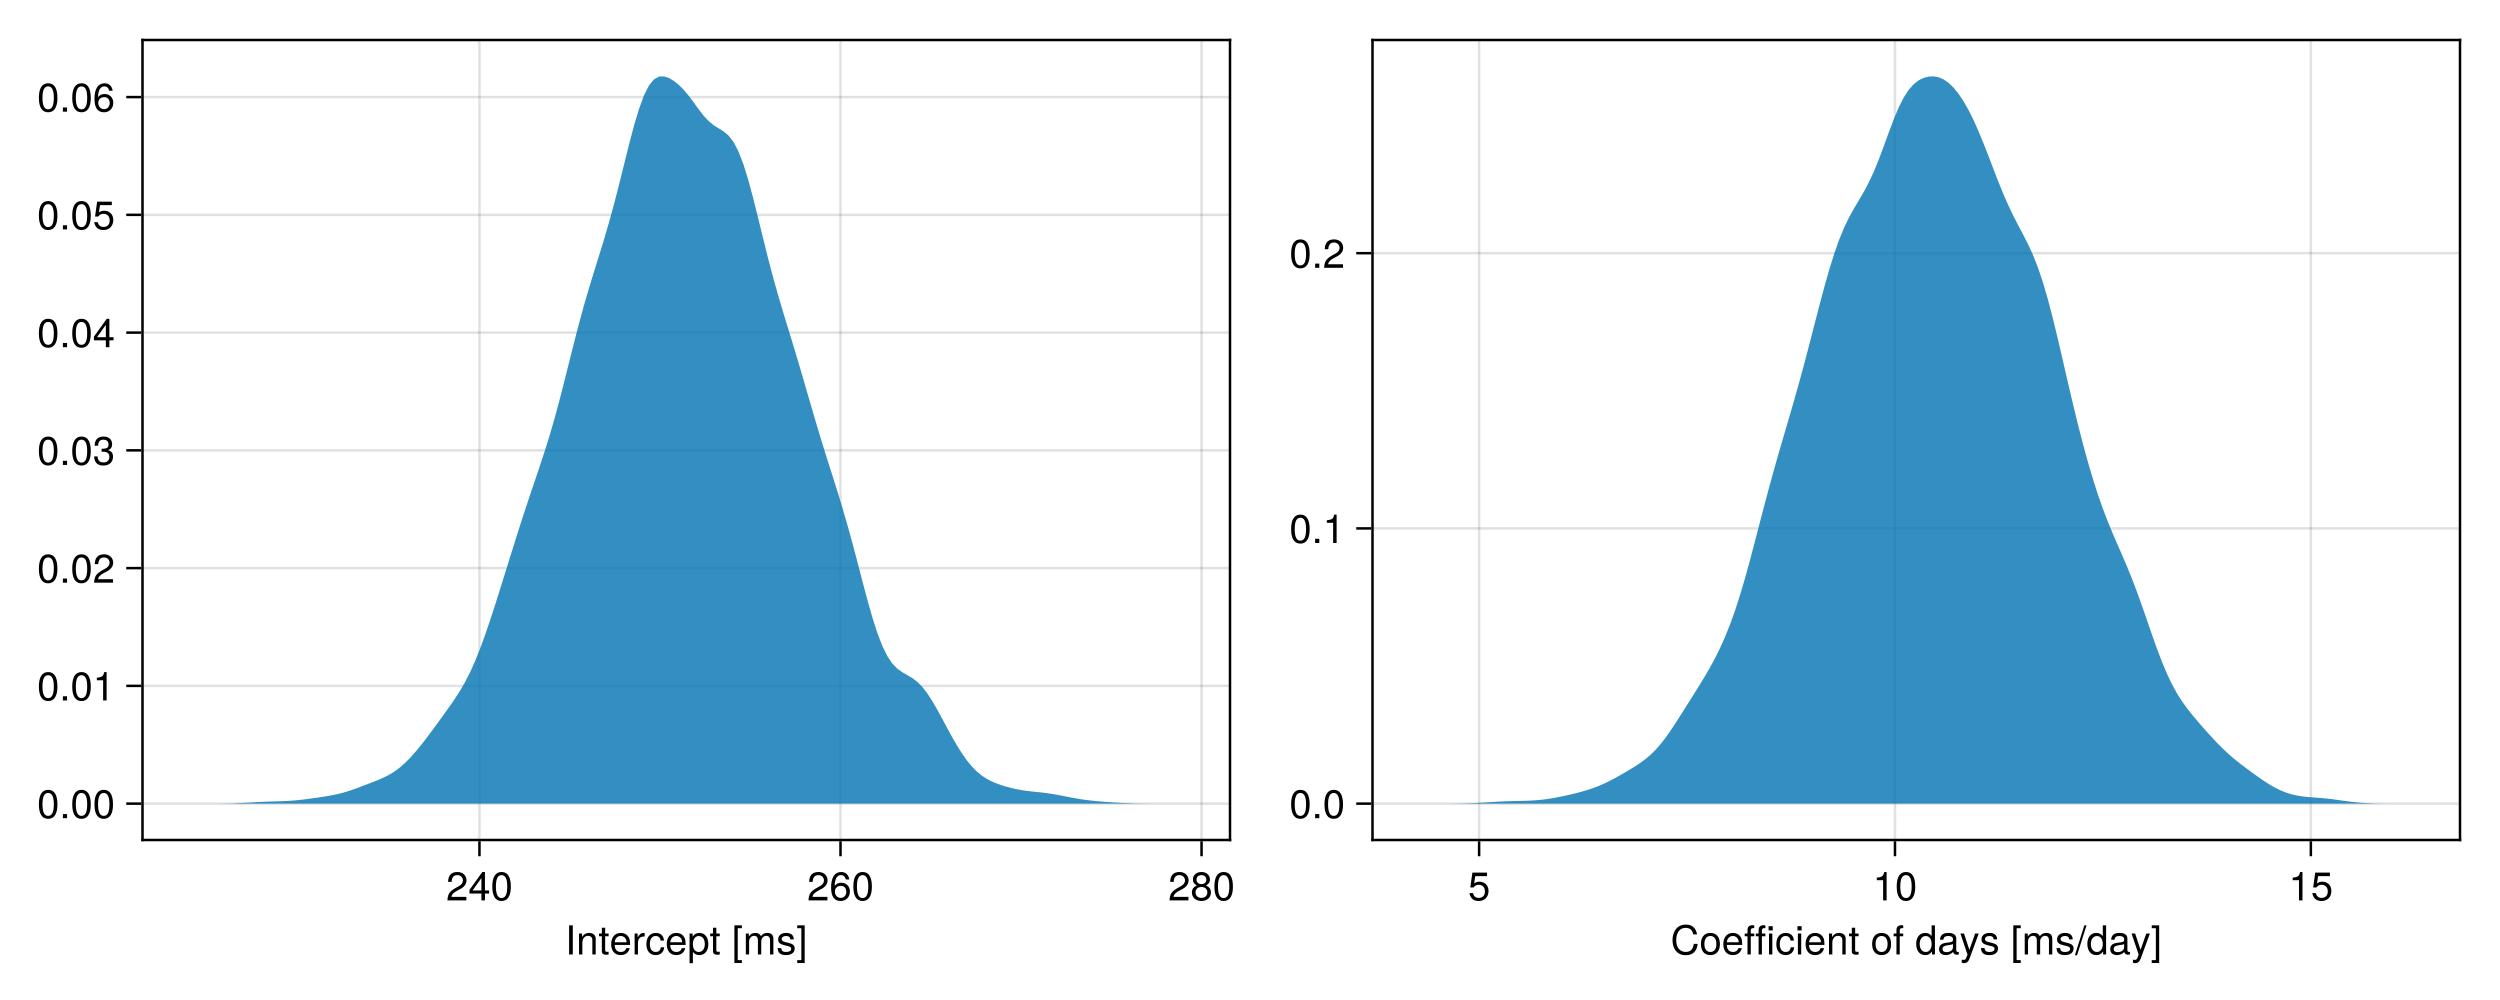 <?xml version="1.0" encoding="UTF-8"?>
<svg xmlns="http://www.w3.org/2000/svg" xmlns:xlink="http://www.w3.org/1999/xlink" width="750" height="300" viewBox="0 0 750 300">
<defs>
<g>
<g id="glyph-0-0-aPNo38Ew">
<path d="M 2.312 0 C 2.312 0 1.203 0 1.203 0 C 1.203 0 1.203 -8.75 1.203 -8.75 C 1.203 -8.75 2.312 -8.75 2.312 -8.75 C 2.312 -8.75 2.312 0 2.312 0 Z M 2.312 0 "/>
</g>
<g id="glyph-0-1-aPNo38Ew">
<path d="M 3.047 0 C 2.719 0.062 2.469 0.078 2.234 0.078 C 1.453 0.078 1.016 -0.281 1.016 -0.906 C 1.016 -0.906 1.016 -5.469 1.016 -5.469 C 1.016 -5.469 0.172 -5.469 0.172 -5.469 C 0.172 -5.469 0.172 -6.281 0.172 -6.281 C 0.172 -6.281 1.016 -6.281 1.016 -6.281 C 1.016 -6.281 1.016 -8.016 1.016 -8.016 C 1.016 -8.016 2.016 -8.016 2.016 -8.016 C 2.016 -8.016 2.016 -6.281 2.016 -6.281 C 2.016 -6.281 3.047 -6.281 3.047 -6.281 C 3.047 -6.281 3.047 -5.469 3.047 -5.469 C 3.047 -5.469 2.016 -5.469 2.016 -5.469 C 2.016 -5.469 2.016 -1.359 2.016 -1.359 C 2.016 -0.906 2.141 -0.797 2.562 -0.797 C 2.766 -0.797 2.922 -0.797 3.047 -0.844 C 3.047 -0.844 3.047 0 3.047 0 Z M 3.047 0 "/>
</g>
<g id="glyph-0-2-aPNo38Ew">
<path d="M 6.156 -2.859 C 6.156 -2.859 1.531 -2.859 1.531 -2.859 C 1.547 -1.422 2.328 -0.75 3.375 -0.75 C 4.172 -0.75 4.734 -1.078 5.016 -1.906 C 5.016 -1.906 6.031 -1.906 6.031 -1.906 C 5.766 -0.641 4.781 0.188 3.344 0.188 C 1.578 0.188 0.484 -1.047 0.484 -3.109 C 0.484 -5.172 1.609 -6.469 3.359 -6.469 C 4.531 -6.469 5.5 -5.844 5.906 -4.812 C 6.078 -4.344 6.156 -3.766 6.156 -2.859 Z M 5.094 -3.75 C 5.094 -4.734 4.328 -5.547 3.344 -5.547 C 2.344 -5.547 1.625 -4.781 1.547 -3.672 C 1.547 -3.672 5.078 -3.672 5.078 -3.672 C 5.094 -3.703 5.094 -3.75 5.094 -3.75 Z M 5.094 -3.75 "/>
</g>
<g id="glyph-0-3-aPNo38Ew">
<path d="M 5.719 -2.156 C 5.609 -0.719 4.656 0.188 3.156 0.188 C 1.453 0.188 0.375 -1.062 0.375 -3.078 C 0.375 -5.172 1.469 -6.469 3.172 -6.469 C 4.578 -6.469 5.531 -5.719 5.656 -4.172 C 5.656 -4.172 4.641 -4.172 4.641 -4.172 C 4.531 -5.047 4 -5.547 3.156 -5.547 C 2.062 -5.547 1.422 -4.656 1.422 -3.078 C 1.422 -1.594 2.078 -0.75 3.188 -0.75 C 4.031 -0.75 4.547 -1.156 4.719 -2.156 C 4.719 -2.156 5.719 -2.156 5.719 -2.156 Z M 5.719 -2.156 "/>
</g>
<g id="glyph-0-4-aPNo38Ew">
<path d="M 6.281 -3.078 C 6.281 -1.078 5.203 0.188 3.594 0.188 C 2.766 0.188 2.188 -0.109 1.656 -0.75 C 1.656 -0.75 1.656 2.609 1.656 2.609 C 1.656 2.609 0.656 2.609 0.656 2.609 C 0.656 2.609 0.656 -6.281 0.656 -6.281 C 0.656 -6.281 1.578 -6.281 1.578 -6.281 C 1.578 -6.281 1.578 -5.344 1.578 -5.344 C 2.047 -6.078 2.719 -6.469 3.578 -6.469 C 5.25 -6.469 6.281 -5.203 6.281 -3.078 Z M 5.234 -3.109 C 5.234 -4.609 4.516 -5.531 3.406 -5.531 C 2.359 -5.531 1.656 -4.578 1.656 -3.094 C 1.656 -1.625 2.359 -0.75 3.406 -0.75 C 4.5 -0.75 5.234 -1.688 5.234 -3.109 Z M 5.234 -3.109 "/>
</g>
<g id="glyph-0-5-aPNo38Ew">
<path d="M 3 2.547 C 3 2.547 0.766 2.547 0.766 2.547 C 0.766 2.547 0.766 -8.75 0.766 -8.75 C 0.766 -8.75 3 -8.75 3 -8.75 C 3 -8.75 3 -7.891 3 -7.891 C 3 -7.891 1.766 -7.891 1.766 -7.891 C 1.766 -7.891 1.766 1.688 1.766 1.688 C 1.766 1.688 3 1.688 3 1.688 C 3 1.688 3 2.547 3 2.547 Z M 3 2.547 "/>
</g>
<g id="glyph-0-6-aPNo38Ew">
<path d="M 9.125 0 C 9.125 0 8.125 0 8.125 0 C 8.125 0 8.125 -4.328 8.125 -4.328 C 8.125 -5.125 7.703 -5.594 6.969 -5.594 C 6.156 -5.594 5.484 -4.859 5.484 -3.953 C 5.484 -3.953 5.484 0 5.484 0 C 5.484 0 4.484 0 4.484 0 C 4.484 0 4.484 -4.328 4.484 -4.328 C 4.484 -5.141 4.062 -5.594 3.328 -5.594 C 2.516 -5.594 1.844 -4.859 1.844 -3.953 C 1.844 -3.953 1.844 0 1.844 0 C 1.844 0 0.859 0 0.859 0 C 0.859 0 0.859 -6.281 0.859 -6.281 C 0.859 -6.281 1.766 -6.281 1.766 -6.281 C 1.766 -6.281 1.766 -5.406 1.766 -5.406 C 2.297 -6.156 2.859 -6.469 3.703 -6.469 C 4.516 -6.469 5.016 -6.188 5.391 -5.516 C 5.969 -6.219 6.484 -6.469 7.312 -6.469 C 8.5 -6.469 9.125 -5.844 9.125 -4.719 C 9.125 -4.719 9.125 0 9.125 0 Z M 9.125 0 "/>
</g>
<g id="glyph-0-7-aPNo38Ew">
<path d="M 5.516 -1.766 C 5.516 -0.547 4.5 0.188 2.922 0.188 C 1.266 0.188 0.453 -0.469 0.406 -1.922 C 0.406 -1.922 1.469 -1.922 1.469 -1.922 C 1.594 -0.953 2.094 -0.75 3 -0.75 C 3.875 -0.75 4.469 -1.094 4.469 -1.688 C 4.469 -2.141 4.188 -2.344 3.484 -2.516 C 3.484 -2.516 2.562 -2.734 2.562 -2.734 C 1.062 -3.094 0.562 -3.562 0.562 -4.547 C 0.562 -5.719 1.516 -6.469 2.969 -6.469 C 4.422 -6.469 5.25 -5.766 5.25 -4.531 C 5.25 -4.531 4.203 -4.531 4.203 -4.531 C 4.172 -5.203 3.75 -5.547 2.938 -5.547 C 2.125 -5.547 1.609 -5.172 1.609 -4.594 C 1.609 -4.156 1.953 -3.891 2.766 -3.703 C 2.766 -3.703 3.734 -3.469 3.734 -3.469 C 4.984 -3.172 5.516 -2.703 5.516 -1.766 Z M 5.516 -1.766 "/>
</g>
<g id="glyph-0-8-aPNo38Ew">
<path d="M 2.516 2.547 C 2.516 2.547 0.281 2.547 0.281 2.547 C 0.281 2.547 0.281 1.688 0.281 1.688 C 0.281 1.688 1.516 1.688 1.516 1.688 C 1.516 1.688 1.516 -7.891 1.516 -7.891 C 1.516 -7.891 0.281 -7.891 0.281 -7.891 C 0.281 -7.891 0.281 -8.75 0.281 -8.75 C 0.281 -8.75 2.516 -8.75 2.516 -8.75 C 2.516 -8.75 2.516 2.547 2.516 2.547 Z M 2.516 2.547 "/>
</g>
<g id="glyph-0-9-aPNo38Ew">
<path d="M 6.125 -6.016 C 6.125 -4.969 5.516 -4.078 4.328 -3.438 C 4.328 -3.438 3.125 -2.797 3.125 -2.797 C 2.094 -2.188 1.703 -1.734 1.594 -1.047 C 1.594 -1.047 6.078 -1.047 6.078 -1.047 C 6.078 -1.047 6.078 0 6.078 0 C 6.078 0 0.406 0 0.406 0 C 0.5 -1.875 1.016 -2.672 2.797 -3.688 C 2.797 -3.688 3.906 -4.312 3.906 -4.312 C 4.656 -4.734 5.047 -5.312 5.047 -5.984 C 5.047 -6.906 4.328 -7.578 3.375 -7.578 C 2.328 -7.578 1.734 -6.984 1.656 -5.562 C 1.656 -5.562 0.594 -5.562 0.594 -5.562 C 0.656 -7.625 1.672 -8.516 3.406 -8.516 C 5.016 -8.516 6.125 -7.453 6.125 -6.016 Z M 6.125 -6.016 "/>
</g>
<g id="glyph-0-1-aPNo38Ew0">
<path d="M 6.234 -2.047 C 6.234 -2.047 4.984 -2.047 4.984 -2.047 C 4.984 -2.047 4.984 0 4.984 0 C 4.984 0 3.922 0 3.922 0 C 3.922 0 3.922 -2.047 3.922 -2.047 C 3.922 -2.047 0.344 -2.047 0.344 -2.047 C 0.344 -2.047 0.344 -3.156 0.344 -3.156 C 0.344 -3.156 4.203 -8.516 4.203 -8.516 C 4.203 -8.516 4.984 -8.516 4.984 -8.516 C 4.984 -8.516 4.984 -2.984 4.984 -2.984 C 4.984 -2.984 6.234 -2.984 6.234 -2.984 C 6.234 -2.984 6.234 -2.047 6.234 -2.047 Z M 3.922 -2.984 C 3.922 -2.984 3.922 -6.703 3.922 -6.703 C 3.922 -6.703 1.266 -2.984 1.266 -2.984 C 1.266 -2.984 3.922 -2.984 3.922 -2.984 Z M 3.922 -2.984 "/>
</g>
<g id="glyph-0-1-aPNo38Ew1">
<path d="M 6.078 -4.094 C 6.078 -1.297 5.094 0.188 3.297 0.188 C 1.469 0.188 0.516 -1.297 0.516 -4.156 C 0.516 -7.016 1.469 -8.516 3.297 -8.516 C 5.141 -8.516 6.078 -7.047 6.078 -4.094 Z M 5 -4.188 C 5 -6.469 4.438 -7.578 3.297 -7.578 C 2.156 -7.578 1.594 -6.484 1.594 -4.156 C 1.594 -1.828 2.156 -0.703 3.281 -0.703 C 4.453 -0.703 5 -1.781 5 -4.188 Z M 5 -4.188 "/>
</g>
<g id="glyph-0-1-aPNo38Ew2">
<path d="M 6.156 -2.641 C 6.156 -0.969 4.984 0.188 3.375 0.188 C 1.422 0.188 0.516 -1.219 0.516 -3.875 C 0.516 -6.844 1.578 -8.516 3.562 -8.516 C 4.859 -8.516 5.766 -7.688 5.969 -6.281 C 5.969 -6.281 4.922 -6.281 4.922 -6.281 C 4.75 -7.109 4.234 -7.578 3.484 -7.578 C 2.281 -7.578 1.609 -6.422 1.594 -4.344 C 2.047 -4.969 2.719 -5.297 3.547 -5.297 C 5.078 -5.297 6.156 -4.219 6.156 -2.641 Z M 5.078 -2.562 C 5.078 -3.703 4.438 -4.359 3.422 -4.359 C 2.375 -4.359 1.656 -3.672 1.656 -2.609 C 1.656 -1.531 2.406 -0.75 3.391 -0.75 C 4.359 -0.75 5.078 -1.484 5.078 -2.562 Z M 5.078 -2.562 "/>
</g>
<g id="glyph-0-1-aPNo38Ew3">
<path d="M 6.156 -2.406 C 6.156 -0.859 4.984 0.188 3.297 0.188 C 1.625 0.188 0.438 -0.859 0.438 -2.406 C 0.438 -3.344 0.922 -4.016 1.891 -4.469 C 1.031 -5.016 0.75 -5.453 0.75 -6.234 C 0.75 -7.578 1.797 -8.516 3.297 -8.516 C 4.812 -8.516 5.859 -7.578 5.859 -6.234 C 5.859 -5.438 5.562 -5 4.688 -4.469 C 5.672 -4.016 6.156 -3.344 6.156 -2.406 Z M 4.781 -6.219 C 4.781 -7.047 4.203 -7.578 3.297 -7.578 C 2.406 -7.578 1.828 -7.047 1.828 -6.234 C 1.828 -5.422 2.406 -4.891 3.297 -4.891 C 4.188 -4.891 4.781 -5.422 4.781 -6.219 Z M 5.078 -2.391 C 5.078 -3.391 4.359 -4.016 3.297 -4.016 C 2.25 -4.016 1.531 -3.391 1.531 -2.391 C 1.531 -1.391 2.25 -0.75 3.281 -0.75 C 4.359 -0.75 5.078 -1.375 5.078 -2.391 Z M 5.078 -2.391 "/>
</g>
<g id="glyph-0-1-aPNo38Ew4">
</g>
<g id="glyph-0-1-aPNo38Ew5">
<path d="M 6.125 -3.094 C 6.125 -1.031 5.047 0.188 3.281 0.188 C 1.484 0.188 0.438 -1.031 0.438 -3.141 C 0.438 -5.25 1.5 -6.469 3.266 -6.469 C 5.078 -6.469 6.125 -5.266 6.125 -3.094 Z M 5.078 -3.109 C 5.078 -4.672 4.406 -5.547 3.281 -5.547 C 2.156 -5.547 1.469 -4.656 1.469 -3.141 C 1.469 -1.625 2.156 -0.75 3.281 -0.75 C 4.375 -0.75 5.078 -1.625 5.078 -3.109 Z M 5.078 -3.109 "/>
</g>
<g id="glyph-0-1-aPNo38Ew6">
<path d="M 3.094 -5.469 C 3.094 -5.469 2.047 -5.469 2.047 -5.469 C 2.047 -5.469 2.047 0 2.047 0 C 2.047 0 1.062 0 1.062 0 C 1.062 0 1.062 -5.469 1.062 -5.469 C 1.062 -5.469 0.219 -5.469 0.219 -5.469 C 0.219 -5.469 0.219 -6.281 0.219 -6.281 C 0.219 -6.281 1.062 -6.281 1.062 -6.281 C 1.062 -6.281 1.062 -7.359 1.062 -7.359 C 1.062 -8.25 1.609 -8.781 2.531 -8.781 C 2.734 -8.781 2.875 -8.766 3.094 -8.719 C 3.094 -8.719 3.094 -7.891 3.094 -7.891 C 2.875 -7.906 2.828 -7.906 2.75 -7.906 C 2.297 -7.906 2.047 -7.688 2.047 -7.266 C 2.047 -7.266 2.047 -6.281 2.047 -6.281 C 2.047 -6.281 3.094 -6.281 3.094 -6.281 C 3.094 -6.281 3.094 -5.469 3.094 -5.469 Z M 3.094 -5.469 "/>
</g>
<g id="glyph-0-1-aPNo38Ew7">
<path d="M 4.156 0 C 4.156 0 3.109 0 3.109 0 C 3.109 0 3.109 -6.062 3.109 -6.062 C 3.109 -6.062 1.219 -6.062 1.219 -6.062 C 1.219 -6.062 1.219 -6.812 1.219 -6.812 C 2.859 -7.016 3.094 -7.203 3.469 -8.516 C 3.469 -8.516 4.156 -8.516 4.156 -8.516 C 4.156 -8.516 4.156 0 4.156 0 Z M 4.156 0 "/>
</g>
<g id="glyph-0-1-aPNo38Ew8">
<path d="M 6.156 -2.812 C 6.156 -1.016 4.953 0.188 3.234 0.188 C 1.734 0.188 0.766 -0.484 0.422 -2.188 C 0.422 -2.188 1.469 -2.188 1.469 -2.188 C 1.734 -1.219 2.297 -0.75 3.219 -0.75 C 4.375 -0.75 5.078 -1.453 5.078 -2.672 C 5.078 -3.938 4.359 -4.672 3.219 -4.672 C 2.562 -4.672 2.141 -4.469 1.656 -3.875 C 1.656 -3.875 0.688 -3.875 0.688 -3.875 C 0.688 -3.875 1.312 -8.328 1.312 -8.328 C 1.312 -8.328 5.719 -8.328 5.719 -8.328 C 5.719 -8.328 5.719 -7.281 5.719 -7.281 C 5.719 -7.281 2.172 -7.281 2.172 -7.281 C 2.172 -7.281 1.844 -5.094 1.844 -5.094 C 2.328 -5.453 2.812 -5.609 3.406 -5.609 C 5.047 -5.609 6.156 -4.5 6.156 -2.812 Z M 6.156 -2.812 "/>
</g>
<g id="glyph-1-0-aPNo38Ew">
<path d="M 5.844 0 C 5.844 0 4.844 0 4.844 0 C 4.844 0 4.844 -4.359 4.844 -4.359 C 4.844 -5.109 4.344 -5.594 3.547 -5.594 C 2.531 -5.594 1.844 -4.75 1.844 -3.469 C 1.844 -3.469 1.844 0 1.844 0 C 1.844 0 0.844 0 0.844 0 C 0.844 0 0.844 -6.281 0.844 -6.281 C 0.844 -6.281 1.766 -6.281 1.766 -6.281 C 1.766 -6.281 1.766 -5.234 1.766 -5.234 C 2.312 -6.109 2.922 -6.469 3.859 -6.469 C 5.062 -6.469 5.844 -5.797 5.844 -4.75 C 5.844 -4.75 5.844 0 5.844 0 Z M 5.844 0 "/>
</g>
<g id="glyph-2-0-aPNo38Ew">
<path d="M 3.859 -5.406 C 2.297 -5.391 1.844 -4.688 1.844 -3.266 C 1.844 -3.266 1.844 0 1.844 0 C 1.844 0 0.844 0 0.844 0 C 0.844 0 0.844 -6.281 0.844 -6.281 C 0.844 -6.281 1.75 -6.281 1.75 -6.281 C 1.75 -6.281 1.75 -5.141 1.75 -5.141 C 2.328 -6.078 2.812 -6.469 3.469 -6.469 C 3.594 -6.469 3.688 -6.453 3.859 -6.438 C 3.859 -6.438 3.859 -5.406 3.859 -5.406 Z M 3.859 -5.406 "/>
</g>
<g id="glyph-3-0-aPNo38Ew">
</g>
<g id="glyph-3-1-aPNo38Ew">
<path d="M 6.078 -4.094 C 6.078 -1.297 5.094 0.188 3.297 0.188 C 1.469 0.188 0.516 -1.297 0.516 -4.156 C 0.516 -7.016 1.469 -8.516 3.297 -8.516 C 5.141 -8.516 6.078 -7.047 6.078 -4.094 Z M 5 -4.188 C 5 -6.469 4.438 -7.578 3.297 -7.578 C 2.156 -7.578 1.594 -6.484 1.594 -4.156 C 1.594 -1.828 2.156 -0.703 3.281 -0.703 C 4.453 -0.703 5 -1.781 5 -4.188 Z M 5 -4.188 "/>
</g>
<g id="glyph-4-0-aPNo38Ew">
<path d="M 6.078 -4.094 C 6.078 -1.297 5.094 0.188 3.297 0.188 C 1.469 0.188 0.516 -1.297 0.516 -4.156 C 0.516 -7.016 1.469 -8.516 3.297 -8.516 C 5.141 -8.516 6.078 -7.047 6.078 -4.094 Z M 5 -4.188 C 5 -6.469 4.438 -7.578 3.297 -7.578 C 2.156 -7.578 1.594 -6.484 1.594 -4.156 C 1.594 -1.828 2.156 -0.703 3.281 -0.703 C 4.453 -0.703 5 -1.781 5 -4.188 Z M 5 -4.188 "/>
</g>
<g id="glyph-4-1-aPNo38Ew">
<path d="M 2.297 0 C 2.297 0 1.047 0 1.047 0 C 1.047 0 1.047 -1.25 1.047 -1.25 C 1.047 -1.25 2.297 -1.25 2.297 -1.25 C 2.297 -1.25 2.297 0 2.297 0 Z M 2.297 0 "/>
</g>
<g id="glyph-5-0-aPNo38Ew">
<path d="M 6.078 -4.094 C 6.078 -1.297 5.094 0.188 3.297 0.188 C 1.469 0.188 0.516 -1.297 0.516 -4.156 C 0.516 -7.016 1.469 -8.516 3.297 -8.516 C 5.141 -8.516 6.078 -7.047 6.078 -4.094 Z M 5 -4.188 C 5 -6.469 4.438 -7.578 3.297 -7.578 C 2.156 -7.578 1.594 -6.484 1.594 -4.156 C 1.594 -1.828 2.156 -0.703 3.281 -0.703 C 4.453 -0.703 5 -1.781 5 -4.188 Z M 5 -4.188 "/>
</g>
<g id="glyph-6-0-aPNo38Ew">
<path d="M 6.078 -4.094 C 6.078 -1.297 5.094 0.188 3.297 0.188 C 1.469 0.188 0.516 -1.297 0.516 -4.156 C 0.516 -7.016 1.469 -8.516 3.297 -8.516 C 5.141 -8.516 6.078 -7.047 6.078 -4.094 Z M 5 -4.188 C 5 -6.469 4.438 -7.578 3.297 -7.578 C 2.156 -7.578 1.594 -6.484 1.594 -4.156 C 1.594 -1.828 2.156 -0.703 3.281 -0.703 C 4.453 -0.703 5 -1.781 5 -4.188 Z M 5 -4.188 "/>
</g>
<g id="glyph-6-1-aPNo38Ew">
<path d="M 2.297 0 C 2.297 0 1.047 0 1.047 0 C 1.047 0 1.047 -1.25 1.047 -1.25 C 1.047 -1.25 2.297 -1.25 2.297 -1.25 C 2.297 -1.25 2.297 0 2.297 0 Z M 2.297 0 "/>
</g>
<g id="glyph-7-0-aPNo38Ew">
<path d="M 6.078 -4.094 C 6.078 -1.297 5.094 0.188 3.297 0.188 C 1.469 0.188 0.516 -1.297 0.516 -4.156 C 0.516 -7.016 1.469 -8.516 3.297 -8.516 C 5.141 -8.516 6.078 -7.047 6.078 -4.094 Z M 5 -4.188 C 5 -6.469 4.438 -7.578 3.297 -7.578 C 2.156 -7.578 1.594 -6.484 1.594 -4.156 C 1.594 -1.828 2.156 -0.703 3.281 -0.703 C 4.453 -0.703 5 -1.781 5 -4.188 Z M 5 -4.188 "/>
</g>
<g id="glyph-8-0-aPNo38Ew">
<path d="M 4.156 0 C 4.156 0 3.109 0 3.109 0 C 3.109 0 3.109 -6.062 3.109 -6.062 C 3.109 -6.062 1.219 -6.062 1.219 -6.062 C 1.219 -6.062 1.219 -6.812 1.219 -6.812 C 2.859 -7.016 3.094 -7.203 3.469 -8.516 C 3.469 -8.516 4.156 -8.516 4.156 -8.516 C 4.156 -8.516 4.156 0 4.156 0 Z M 4.156 0 "/>
</g>
<g id="glyph-9-0-aPNo38Ew">
<path d="M 6.078 -4.094 C 6.078 -1.297 5.094 0.188 3.297 0.188 C 1.469 0.188 0.516 -1.297 0.516 -4.156 C 0.516 -7.016 1.469 -8.516 3.297 -8.516 C 5.141 -8.516 6.078 -7.047 6.078 -4.094 Z M 5 -4.188 C 5 -6.469 4.438 -7.578 3.297 -7.578 C 2.156 -7.578 1.594 -6.484 1.594 -4.156 C 1.594 -1.828 2.156 -0.703 3.281 -0.703 C 4.453 -0.703 5 -1.781 5 -4.188 Z M 5 -4.188 "/>
</g>
<g id="glyph-9-1-aPNo38Ew">
<path d="M 2.297 0 C 2.297 0 1.047 0 1.047 0 C 1.047 0 1.047 -1.25 1.047 -1.25 C 1.047 -1.25 2.297 -1.25 2.297 -1.25 C 2.297 -1.25 2.297 0 2.297 0 Z M 2.297 0 "/>
</g>
<g id="glyph-10-0-aPNo38Ew">
<path d="M 6.078 -4.094 C 6.078 -1.297 5.094 0.188 3.297 0.188 C 1.469 0.188 0.516 -1.297 0.516 -4.156 C 0.516 -7.016 1.469 -8.516 3.297 -8.516 C 5.141 -8.516 6.078 -7.047 6.078 -4.094 Z M 5 -4.188 C 5 -6.469 4.438 -7.578 3.297 -7.578 C 2.156 -7.578 1.594 -6.484 1.594 -4.156 C 1.594 -1.828 2.156 -0.703 3.281 -0.703 C 4.453 -0.703 5 -1.781 5 -4.188 Z M 5 -4.188 "/>
</g>
<g id="glyph-11-0-aPNo38Ew">
<path d="M 6.125 -6.016 C 6.125 -4.969 5.516 -4.078 4.328 -3.438 C 4.328 -3.438 3.125 -2.797 3.125 -2.797 C 2.094 -2.188 1.703 -1.734 1.594 -1.047 C 1.594 -1.047 6.078 -1.047 6.078 -1.047 C 6.078 -1.047 6.078 0 6.078 0 C 6.078 0 0.406 0 0.406 0 C 0.5 -1.875 1.016 -2.672 2.797 -3.688 C 2.797 -3.688 3.906 -4.312 3.906 -4.312 C 4.656 -4.734 5.047 -5.312 5.047 -5.984 C 5.047 -6.906 4.328 -7.578 3.375 -7.578 C 2.328 -7.578 1.734 -6.984 1.656 -5.562 C 1.656 -5.562 0.594 -5.562 0.594 -5.562 C 0.656 -7.625 1.672 -8.516 3.406 -8.516 C 5.016 -8.516 6.125 -7.453 6.125 -6.016 Z M 6.125 -6.016 "/>
</g>
<g id="glyph-12-0-aPNo38Ew">
<path d="M 6.078 -4.094 C 6.078 -1.297 5.094 0.188 3.297 0.188 C 1.469 0.188 0.516 -1.297 0.516 -4.156 C 0.516 -7.016 1.469 -8.516 3.297 -8.516 C 5.141 -8.516 6.078 -7.047 6.078 -4.094 Z M 5 -4.188 C 5 -6.469 4.438 -7.578 3.297 -7.578 C 2.156 -7.578 1.594 -6.484 1.594 -4.156 C 1.594 -1.828 2.156 -0.703 3.281 -0.703 C 4.453 -0.703 5 -1.781 5 -4.188 Z M 5 -4.188 "/>
</g>
<g id="glyph-12-1-aPNo38Ew">
<path d="M 2.297 0 C 2.297 0 1.047 0 1.047 0 C 1.047 0 1.047 -1.25 1.047 -1.25 C 1.047 -1.25 2.297 -1.25 2.297 -1.25 C 2.297 -1.25 2.297 0 2.297 0 Z M 2.297 0 "/>
</g>
<g id="glyph-13-0-aPNo38Ew">
<path d="M 6.078 -4.094 C 6.078 -1.297 5.094 0.188 3.297 0.188 C 1.469 0.188 0.516 -1.297 0.516 -4.156 C 0.516 -7.016 1.469 -8.516 3.297 -8.516 C 5.141 -8.516 6.078 -7.047 6.078 -4.094 Z M 5 -4.188 C 5 -6.469 4.438 -7.578 3.297 -7.578 C 2.156 -7.578 1.594 -6.484 1.594 -4.156 C 1.594 -1.828 2.156 -0.703 3.281 -0.703 C 4.453 -0.703 5 -1.781 5 -4.188 Z M 5 -4.188 "/>
</g>
<g id="glyph-14-0-aPNo38Ew">
<path d="M 6.078 -2.469 C 6.078 -0.859 4.938 0.188 3.188 0.188 C 1.453 0.188 0.516 -0.672 0.391 -2.562 C 0.391 -2.562 1.438 -2.562 1.438 -2.562 C 1.516 -1.328 2.078 -0.75 3.234 -0.75 C 4.328 -0.75 4.984 -1.391 4.984 -2.453 C 4.984 -3.406 4.391 -3.953 3.234 -3.953 C 3.234 -3.953 2.656 -3.953 2.656 -3.953 C 2.656 -3.953 2.656 -4.844 2.656 -4.844 C 4.344 -4.844 4.734 -5.219 4.734 -6.125 C 4.734 -7.031 4.172 -7.578 3.234 -7.578 C 2.156 -7.578 1.641 -7.016 1.625 -5.766 C 1.625 -5.766 0.562 -5.766 0.562 -5.766 C 0.594 -7.578 1.516 -8.516 3.234 -8.516 C 4.844 -8.516 5.812 -7.625 5.812 -6.172 C 5.812 -5.312 5.422 -4.766 4.625 -4.453 C 5.656 -4.109 6.078 -3.5 6.078 -2.469 Z M 6.078 -2.469 "/>
</g>
<g id="glyph-14-1-aPNo38Ew">
<path d="M 6.078 -4.094 C 6.078 -1.297 5.094 0.188 3.297 0.188 C 1.469 0.188 0.516 -1.297 0.516 -4.156 C 0.516 -7.016 1.469 -8.516 3.297 -8.516 C 5.141 -8.516 6.078 -7.047 6.078 -4.094 Z M 5 -4.188 C 5 -6.469 4.438 -7.578 3.297 -7.578 C 2.156 -7.578 1.594 -6.484 1.594 -4.156 C 1.594 -1.828 2.156 -0.703 3.281 -0.703 C 4.453 -0.703 5 -1.781 5 -4.188 Z M 5 -4.188 "/>
</g>
<g id="glyph-15-0-aPNo38Ew">
<path d="M 6.078 -4.094 C 6.078 -1.297 5.094 0.188 3.297 0.188 C 1.469 0.188 0.516 -1.297 0.516 -4.156 C 0.516 -7.016 1.469 -8.516 3.297 -8.516 C 5.141 -8.516 6.078 -7.047 6.078 -4.094 Z M 5 -4.188 C 5 -6.469 4.438 -7.578 3.297 -7.578 C 2.156 -7.578 1.594 -6.484 1.594 -4.156 C 1.594 -1.828 2.156 -0.703 3.281 -0.703 C 4.453 -0.703 5 -1.781 5 -4.188 Z M 5 -4.188 "/>
</g>
<g id="glyph-15-1-aPNo38Ew">
<path d="M 2.297 0 C 2.297 0 1.047 0 1.047 0 C 1.047 0 1.047 -1.25 1.047 -1.25 C 1.047 -1.25 2.297 -1.25 2.297 -1.25 C 2.297 -1.25 2.297 0 2.297 0 Z M 2.297 0 "/>
</g>
<g id="glyph-16-0-aPNo38Ew">
<path d="M 6.078 -4.094 C 6.078 -1.297 5.094 0.188 3.297 0.188 C 1.469 0.188 0.516 -1.297 0.516 -4.156 C 0.516 -7.016 1.469 -8.516 3.297 -8.516 C 5.141 -8.516 6.078 -7.047 6.078 -4.094 Z M 5 -4.188 C 5 -6.469 4.438 -7.578 3.297 -7.578 C 2.156 -7.578 1.594 -6.484 1.594 -4.156 C 1.594 -1.828 2.156 -0.703 3.281 -0.703 C 4.453 -0.703 5 -1.781 5 -4.188 Z M 5 -4.188 "/>
</g>
<g id="glyph-17-0-aPNo38Ew">
<path d="M 6.156 -2.812 C 6.156 -1.016 4.953 0.188 3.234 0.188 C 1.734 0.188 0.766 -0.484 0.422 -2.188 C 0.422 -2.188 1.469 -2.188 1.469 -2.188 C 1.734 -1.219 2.297 -0.75 3.219 -0.75 C 4.375 -0.75 5.078 -1.453 5.078 -2.672 C 5.078 -3.938 4.359 -4.672 3.219 -4.672 C 2.562 -4.672 2.141 -4.469 1.656 -3.875 C 1.656 -3.875 0.688 -3.875 0.688 -3.875 C 0.688 -3.875 1.312 -8.328 1.312 -8.328 C 1.312 -8.328 5.719 -8.328 5.719 -8.328 C 5.719 -8.328 5.719 -7.281 5.719 -7.281 C 5.719 -7.281 2.172 -7.281 2.172 -7.281 C 2.172 -7.281 1.844 -5.094 1.844 -5.094 C 2.328 -5.453 2.812 -5.609 3.406 -5.609 C 5.047 -5.609 6.156 -4.5 6.156 -2.812 Z M 6.156 -2.812 "/>
</g>
<g id="glyph-17-1-aPNo38Ew">
<path d="M 6.156 -2.641 C 6.156 -0.969 4.984 0.188 3.375 0.188 C 1.422 0.188 0.516 -1.219 0.516 -3.875 C 0.516 -6.844 1.578 -8.516 3.562 -8.516 C 4.859 -8.516 5.766 -7.688 5.969 -6.281 C 5.969 -6.281 4.922 -6.281 4.922 -6.281 C 4.75 -7.109 4.234 -7.578 3.484 -7.578 C 2.281 -7.578 1.609 -6.422 1.594 -4.344 C 2.047 -4.969 2.719 -5.297 3.547 -5.297 C 5.078 -5.297 6.156 -4.219 6.156 -2.641 Z M 5.078 -2.562 C 5.078 -3.703 4.438 -4.359 3.422 -4.359 C 2.375 -4.359 1.656 -3.672 1.656 -2.609 C 1.656 -1.531 2.406 -0.75 3.391 -0.75 C 4.359 -0.75 5.078 -1.484 5.078 -2.562 Z M 5.078 -2.562 "/>
</g>
<g id="glyph-17-2-aPNo38Ew">
<path d="M 6.078 -4.094 C 6.078 -1.297 5.094 0.188 3.297 0.188 C 1.469 0.188 0.516 -1.297 0.516 -4.156 C 0.516 -7.016 1.469 -8.516 3.297 -8.516 C 5.141 -8.516 6.078 -7.047 6.078 -4.094 Z M 5 -4.188 C 5 -6.469 4.438 -7.578 3.297 -7.578 C 2.156 -7.578 1.594 -6.484 1.594 -4.156 C 1.594 -1.828 2.156 -0.703 3.281 -0.703 C 4.453 -0.703 5 -1.781 5 -4.188 Z M 5 -4.188 "/>
</g>
<g id="glyph-18-0-aPNo38Ew">
<path d="M 8.125 -3.188 C 7.859 -0.906 6.656 0.219 4.531 0.219 C 1.953 0.219 0.578 -1.719 0.578 -4.266 C 0.578 -6.828 1.922 -8.969 4.578 -8.969 C 6.484 -8.969 7.594 -7.953 7.938 -6.031 C 7.938 -6.031 6.797 -6.031 6.797 -6.031 C 6.531 -7.375 5.812 -7.984 4.438 -7.984 C 2.75 -7.984 1.688 -6.531 1.688 -4.281 C 1.688 -2.094 2.797 -0.766 4.531 -0.766 C 6.016 -0.766 6.703 -1.531 6.969 -3.188 C 6.969 -3.188 8.125 -3.188 8.125 -3.188 Z M 8.125 -3.188 "/>
</g>
<g id="glyph-18-1-aPNo38Ew">
<path d="M 5.719 -2.156 C 5.609 -0.719 4.656 0.188 3.156 0.188 C 1.453 0.188 0.375 -1.062 0.375 -3.078 C 0.375 -5.172 1.469 -6.469 3.172 -6.469 C 4.578 -6.469 5.531 -5.719 5.656 -4.172 C 5.656 -4.172 4.641 -4.172 4.641 -4.172 C 4.531 -5.047 4 -5.547 3.156 -5.547 C 2.062 -5.547 1.422 -4.656 1.422 -3.078 C 1.422 -1.594 2.078 -0.75 3.188 -0.75 C 4.031 -0.75 4.547 -1.156 4.719 -2.156 C 4.719 -2.156 5.719 -2.156 5.719 -2.156 Z M 5.719 -2.156 "/>
</g>
<g id="glyph-18-2-aPNo38Ew">
<path d="M 1.844 0 C 1.844 0 0.844 0 0.844 0 C 0.844 0 0.844 -6.281 0.844 -6.281 C 0.844 -6.281 1.844 -6.281 1.844 -6.281 C 1.844 -6.281 1.844 0 1.844 0 Z M 1.969 -7.234 C 1.969 -7.234 0.719 -7.234 0.719 -7.234 C 0.719 -7.234 0.719 -8.484 0.719 -8.484 C 0.719 -8.484 1.969 -8.484 1.969 -8.484 C 1.969 -8.484 1.969 -7.234 1.969 -7.234 Z M 1.969 -7.234 "/>
</g>
<g id="glyph-18-3-aPNo38Ew">
<path d="M 5.938 0 C 5.938 0 5.047 0 5.047 0 C 5.047 0 5.047 -0.922 5.047 -0.922 C 4.516 -0.141 3.906 0.188 3.047 0.188 C 1.359 0.188 0.312 -1.078 0.312 -3.203 C 0.312 -5.203 1.375 -6.469 3.016 -6.469 C 3.859 -6.469 4.531 -6.125 4.938 -5.5 C 4.938 -5.5 4.938 -8.75 4.938 -8.75 C 4.938 -8.75 5.938 -8.75 5.938 -8.75 C 5.938 -8.75 5.938 0 5.938 0 Z M 4.938 -3.125 C 4.938 -4.578 4.266 -5.531 3.188 -5.531 C 2.094 -5.531 1.359 -4.609 1.359 -3.141 C 1.359 -1.688 2.094 -0.75 3.188 -0.75 C 4.25 -0.75 4.938 -1.672 4.938 -3.125 Z M 4.938 -3.125 "/>
</g>
<g id="glyph-18-4-aPNo38Ew">
<path d="M 6.422 -0.031 C 6.094 0.062 5.938 0.078 5.734 0.078 C 5.25 0.078 4.812 -0.266 4.703 -0.75 C 4.156 -0.156 3.375 0.188 2.562 0.188 C 1.297 0.188 0.5 -0.484 0.5 -1.625 C 0.5 -2.406 0.875 -2.969 1.609 -3.266 C 1.984 -3.422 2.203 -3.469 3.625 -3.641 C 4.422 -3.75 4.672 -3.922 4.672 -4.344 C 4.672 -4.344 4.672 -4.609 4.672 -4.609 C 4.672 -5.203 4.156 -5.547 3.266 -5.547 C 2.328 -5.547 1.875 -5.203 1.781 -4.422 C 1.781 -4.422 0.781 -4.422 0.781 -4.422 C 0.844 -5.875 1.781 -6.469 3.297 -6.469 C 4.844 -6.469 5.656 -5.875 5.656 -4.75 C 5.656 -4.75 5.656 -1.25 5.656 -1.25 C 5.656 -0.938 5.859 -0.75 6.203 -0.75 C 6.266 -0.75 6.312 -0.75 6.422 -0.781 C 6.422 -0.781 6.422 -0.031 6.422 -0.031 Z M 4.672 -2.172 C 4.672 -2.172 4.672 -3.109 4.672 -3.109 C 4.328 -2.953 4.109 -2.906 3.062 -2.766 C 1.984 -2.609 1.547 -2.312 1.547 -1.656 C 1.547 -0.969 2 -0.703 2.781 -0.703 C 3.75 -0.703 4.672 -1.266 4.672 -2.172 Z M 4.672 -2.172 "/>
</g>
<g id="glyph-18-5-aPNo38Ew">
<path d="M 5.734 -6.281 C 5.734 -6.281 2.938 1.312 2.938 1.312 C 2.609 2.219 2.031 2.609 1.312 2.609 C 1.062 2.609 0.859 2.562 0.641 2.453 C 0.641 2.453 0.641 1.562 0.641 1.562 C 0.859 1.609 1.031 1.625 1.172 1.625 C 1.609 1.625 1.812 1.469 1.984 1.016 C 1.984 1.016 2.359 0.031 2.359 0.031 C 2.359 0.031 0.234 -6.281 0.234 -6.281 C 0.234 -6.281 1.312 -6.281 1.312 -6.281 C 1.312 -6.281 2.922 -1.391 2.922 -1.391 C 2.922 -1.391 4.656 -6.281 4.656 -6.281 C 4.656 -6.281 5.734 -6.281 5.734 -6.281 Z M 5.734 -6.281 "/>
</g>
<g id="glyph-18-6-aPNo38Ew">
<path d="M 3.406 -8.75 C 3.406 -8.75 0.562 0.234 0.562 0.234 C 0.562 0.234 -0.094 0.234 -0.094 0.234 C -0.094 0.234 2.75 -8.75 2.75 -8.75 C 2.75 -8.75 3.406 -8.75 3.406 -8.75 Z M 3.406 -8.75 "/>
</g>
<g id="glyph-18-7-aPNo38Ew">
<path d="M 6.156 -2.812 C 6.156 -1.016 4.953 0.188 3.234 0.188 C 1.734 0.188 0.766 -0.484 0.422 -2.188 C 0.422 -2.188 1.469 -2.188 1.469 -2.188 C 1.734 -1.219 2.297 -0.75 3.219 -0.75 C 4.375 -0.75 5.078 -1.453 5.078 -2.672 C 5.078 -3.938 4.359 -4.672 3.219 -4.672 C 2.562 -4.672 2.141 -4.469 1.656 -3.875 C 1.656 -3.875 0.688 -3.875 0.688 -3.875 C 0.688 -3.875 1.312 -8.328 1.312 -8.328 C 1.312 -8.328 5.719 -8.328 5.719 -8.328 C 5.719 -8.328 5.719 -7.281 5.719 -7.281 C 5.719 -7.281 2.172 -7.281 2.172 -7.281 C 2.172 -7.281 1.844 -5.094 1.844 -5.094 C 2.328 -5.453 2.812 -5.609 3.406 -5.609 C 5.047 -5.609 6.156 -4.5 6.156 -2.812 Z M 6.156 -2.812 "/>
</g>
<g id="glyph-18-8-aPNo38Ew">
<path d="M 2.297 0 C 2.297 0 1.047 0 1.047 0 C 1.047 0 1.047 -1.25 1.047 -1.25 C 1.047 -1.25 2.297 -1.25 2.297 -1.25 C 2.297 -1.25 2.297 0 2.297 0 Z M 2.297 0 "/>
</g>
<g id="glyph-18-9-aPNo38Ew">
<path d="M 6.078 -4.094 C 6.078 -1.297 5.094 0.188 3.297 0.188 C 1.469 0.188 0.516 -1.297 0.516 -4.156 C 0.516 -7.016 1.469 -8.516 3.297 -8.516 C 5.141 -8.516 6.078 -7.047 6.078 -4.094 Z M 5 -4.188 C 5 -6.469 4.438 -7.578 3.297 -7.578 C 2.156 -7.578 1.594 -6.484 1.594 -4.156 C 1.594 -1.828 2.156 -0.703 3.281 -0.703 C 4.453 -0.703 5 -1.781 5 -4.188 Z M 5 -4.188 "/>
</g>
<g id="glyph-19-0-aPNo38Ew">
<path d="M 6.125 -3.094 C 6.125 -1.031 5.047 0.188 3.281 0.188 C 1.484 0.188 0.438 -1.031 0.438 -3.141 C 0.438 -5.25 1.5 -6.469 3.266 -6.469 C 5.078 -6.469 6.125 -5.266 6.125 -3.094 Z M 5.078 -3.109 C 5.078 -4.672 4.406 -5.547 3.281 -5.547 C 2.156 -5.547 1.469 -4.656 1.469 -3.141 C 1.469 -1.625 2.156 -0.75 3.281 -0.75 C 4.375 -0.75 5.078 -1.625 5.078 -3.109 Z M 5.078 -3.109 "/>
</g>
<g id="glyph-19-1-aPNo38Ew">
<path d="M 6.156 -2.859 C 6.156 -2.859 1.531 -2.859 1.531 -2.859 C 1.547 -1.422 2.328 -0.75 3.375 -0.75 C 4.172 -0.75 4.734 -1.078 5.016 -1.906 C 5.016 -1.906 6.031 -1.906 6.031 -1.906 C 5.766 -0.641 4.781 0.188 3.344 0.188 C 1.578 0.188 0.484 -1.047 0.484 -3.109 C 0.484 -5.172 1.609 -6.469 3.359 -6.469 C 4.531 -6.469 5.5 -5.844 5.906 -4.812 C 6.078 -4.344 6.156 -3.766 6.156 -2.859 Z M 5.094 -3.75 C 5.094 -4.734 4.328 -5.547 3.344 -5.547 C 2.344 -5.547 1.625 -4.781 1.547 -3.672 C 1.547 -3.672 5.078 -3.672 5.078 -3.672 C 5.094 -3.703 5.094 -3.75 5.094 -3.75 Z M 5.094 -3.75 "/>
</g>
<g id="glyph-19-2-aPNo38Ew">
<path d="M 3.094 -5.469 C 3.094 -5.469 2.047 -5.469 2.047 -5.469 C 2.047 -5.469 2.047 0 2.047 0 C 2.047 0 1.062 0 1.062 0 C 1.062 0 1.062 -5.469 1.062 -5.469 C 1.062 -5.469 0.219 -5.469 0.219 -5.469 C 0.219 -5.469 0.219 -6.281 0.219 -6.281 C 0.219 -6.281 1.062 -6.281 1.062 -6.281 C 1.062 -6.281 1.062 -7.359 1.062 -7.359 C 1.062 -8.25 1.609 -8.781 2.531 -8.781 C 2.734 -8.781 2.875 -8.766 3.094 -8.719 C 3.094 -8.719 3.094 -7.891 3.094 -7.891 C 2.875 -7.906 2.828 -7.906 2.75 -7.906 C 2.297 -7.906 2.047 -7.688 2.047 -7.266 C 2.047 -7.266 2.047 -6.281 2.047 -6.281 C 2.047 -6.281 3.094 -6.281 3.094 -6.281 C 3.094 -6.281 3.094 -5.469 3.094 -5.469 Z M 3.094 -5.469 "/>
</g>
<g id="glyph-19-3-aPNo38Ew">
<path d="M 1.844 0 C 1.844 0 0.844 0 0.844 0 C 0.844 0 0.844 -6.281 0.844 -6.281 C 0.844 -6.281 1.844 -6.281 1.844 -6.281 C 1.844 -6.281 1.844 0 1.844 0 Z M 1.969 -7.234 C 1.969 -7.234 0.719 -7.234 0.719 -7.234 C 0.719 -7.234 0.719 -8.484 0.719 -8.484 C 0.719 -8.484 1.969 -8.484 1.969 -8.484 C 1.969 -8.484 1.969 -7.234 1.969 -7.234 Z M 1.969 -7.234 "/>
</g>
<g id="glyph-19-4-aPNo38Ew">
<path d="M 5.844 0 C 5.844 0 4.844 0 4.844 0 C 4.844 0 4.844 -4.359 4.844 -4.359 C 4.844 -5.109 4.344 -5.594 3.547 -5.594 C 2.531 -5.594 1.844 -4.75 1.844 -3.469 C 1.844 -3.469 1.844 0 1.844 0 C 1.844 0 0.844 0 0.844 0 C 0.844 0 0.844 -6.281 0.844 -6.281 C 0.844 -6.281 1.766 -6.281 1.766 -6.281 C 1.766 -6.281 1.766 -5.234 1.766 -5.234 C 2.312 -6.109 2.922 -6.469 3.859 -6.469 C 5.062 -6.469 5.844 -5.797 5.844 -4.75 C 5.844 -4.75 5.844 0 5.844 0 Z M 5.844 0 "/>
</g>
<g id="glyph-19-5-aPNo38Ew">
<path d="M 3.047 0 C 2.719 0.062 2.469 0.078 2.234 0.078 C 1.453 0.078 1.016 -0.281 1.016 -0.906 C 1.016 -0.906 1.016 -5.469 1.016 -5.469 C 1.016 -5.469 0.172 -5.469 0.172 -5.469 C 0.172 -5.469 0.172 -6.281 0.172 -6.281 C 0.172 -6.281 1.016 -6.281 1.016 -6.281 C 1.016 -6.281 1.016 -8.016 1.016 -8.016 C 1.016 -8.016 2.016 -8.016 2.016 -8.016 C 2.016 -8.016 2.016 -6.281 2.016 -6.281 C 2.016 -6.281 3.047 -6.281 3.047 -6.281 C 3.047 -6.281 3.047 -5.469 3.047 -5.469 C 3.047 -5.469 2.016 -5.469 2.016 -5.469 C 2.016 -5.469 2.016 -1.359 2.016 -1.359 C 2.016 -0.906 2.141 -0.797 2.562 -0.797 C 2.766 -0.797 2.922 -0.797 3.047 -0.844 C 3.047 -0.844 3.047 0 3.047 0 Z M 3.047 0 "/>
</g>
<g id="glyph-19-6-aPNo38Ew">
</g>
<g id="glyph-19-7-aPNo38Ew">
<path d="M 3 2.547 C 3 2.547 0.766 2.547 0.766 2.547 C 0.766 2.547 0.766 -8.75 0.766 -8.75 C 0.766 -8.75 3 -8.75 3 -8.75 C 3 -8.75 3 -7.891 3 -7.891 C 3 -7.891 1.766 -7.891 1.766 -7.891 C 1.766 -7.891 1.766 1.688 1.766 1.688 C 1.766 1.688 3 1.688 3 1.688 C 3 1.688 3 2.547 3 2.547 Z M 3 2.547 "/>
</g>
<g id="glyph-19-8-aPNo38Ew">
<path d="M 9.125 0 C 9.125 0 8.125 0 8.125 0 C 8.125 0 8.125 -4.328 8.125 -4.328 C 8.125 -5.125 7.703 -5.594 6.969 -5.594 C 6.156 -5.594 5.484 -4.859 5.484 -3.953 C 5.484 -3.953 5.484 0 5.484 0 C 5.484 0 4.484 0 4.484 0 C 4.484 0 4.484 -4.328 4.484 -4.328 C 4.484 -5.141 4.062 -5.594 3.328 -5.594 C 2.516 -5.594 1.844 -4.859 1.844 -3.953 C 1.844 -3.953 1.844 0 1.844 0 C 1.844 0 0.859 0 0.859 0 C 0.859 0 0.859 -6.281 0.859 -6.281 C 0.859 -6.281 1.766 -6.281 1.766 -6.281 C 1.766 -6.281 1.766 -5.406 1.766 -5.406 C 2.297 -6.156 2.859 -6.469 3.703 -6.469 C 4.516 -6.469 5.016 -6.188 5.391 -5.516 C 5.969 -6.219 6.484 -6.469 7.312 -6.469 C 8.5 -6.469 9.125 -5.844 9.125 -4.719 C 9.125 -4.719 9.125 0 9.125 0 Z M 9.125 0 "/>
</g>
<g id="glyph-20-0-aPNo38Ew">
<path d="M 2.297 0 C 2.297 0 1.047 0 1.047 0 C 1.047 0 1.047 -1.25 1.047 -1.25 C 1.047 -1.25 2.297 -1.25 2.297 -1.25 C 2.297 -1.25 2.297 0 2.297 0 Z M 2.297 0 "/>
</g>
<g id="glyph-20-1-aPNo38Ew">
<path d="M 4.156 0 C 4.156 0 3.109 0 3.109 0 C 3.109 0 3.109 -6.062 3.109 -6.062 C 3.109 -6.062 1.219 -6.062 1.219 -6.062 C 1.219 -6.062 1.219 -6.812 1.219 -6.812 C 2.859 -7.016 3.094 -7.203 3.469 -8.516 C 3.469 -8.516 4.156 -8.516 4.156 -8.516 C 4.156 -8.516 4.156 0 4.156 0 Z M 4.156 0 "/>
</g>
<g id="glyph-21-0-aPNo38Ew">
<path d="M 2.297 0 C 2.297 0 1.047 0 1.047 0 C 1.047 0 1.047 -1.25 1.047 -1.25 C 1.047 -1.25 2.297 -1.25 2.297 -1.25 C 2.297 -1.25 2.297 0 2.297 0 Z M 2.297 0 "/>
</g>
<g id="glyph-21-1-aPNo38Ew">
<path d="M 6.125 -6.016 C 6.125 -4.969 5.516 -4.078 4.328 -3.438 C 4.328 -3.438 3.125 -2.797 3.125 -2.797 C 2.094 -2.188 1.703 -1.734 1.594 -1.047 C 1.594 -1.047 6.078 -1.047 6.078 -1.047 C 6.078 -1.047 6.078 0 6.078 0 C 6.078 0 0.406 0 0.406 0 C 0.5 -1.875 1.016 -2.672 2.797 -3.688 C 2.797 -3.688 3.906 -4.312 3.906 -4.312 C 4.656 -4.734 5.047 -5.312 5.047 -5.984 C 5.047 -6.906 4.328 -7.578 3.375 -7.578 C 2.328 -7.578 1.734 -6.984 1.656 -5.562 C 1.656 -5.562 0.594 -5.562 0.594 -5.562 C 0.656 -7.625 1.672 -8.516 3.406 -8.516 C 5.016 -8.516 6.125 -7.453 6.125 -6.016 Z M 6.125 -6.016 "/>
</g>
</g>
</defs>
<rect x="-75" y="-30" width="900" height="360" fill="rgb(100%, 100%, 100%)" fill-opacity="1"/>
<path fill-rule="nonzero" fill="rgb(100%, 100%, 100%)" fill-opacity="1" d="M 42.75 252 L 369 252 L 369 12 L 42.75 12 Z M 42.75 252 "/>
<path fill-rule="nonzero" fill="rgb(100%, 100%, 100%)" fill-opacity="1" d="M 411.75 252 L 738 252 L 738 12 L 411.75 12 Z M 411.75 252 "/>
<path fill="none" stroke-width="1" stroke-linecap="butt" stroke-linejoin="miter" stroke="rgb(0%, 0%, 0%)" stroke-opacity="0.12" stroke-miterlimit="2" d="M 191.781 336 L 191.781 16 " transform="matrix(0.75, 0, 0, 0.75, 0, 0)"/>
<path fill="none" stroke-width="1" stroke-linecap="butt" stroke-linejoin="miter" stroke="rgb(0%, 0%, 0%)" stroke-opacity="0.12" stroke-miterlimit="2" d="M 336.198 336 L 336.198 16 " transform="matrix(0.75, 0, 0, 0.75, 0, 0)"/>
<path fill="none" stroke-width="1" stroke-linecap="butt" stroke-linejoin="miter" stroke="rgb(0%, 0%, 0%)" stroke-opacity="0.12" stroke-miterlimit="2" d="M 480.62 336 L 480.62 16 " transform="matrix(0.75, 0, 0, 0.75, 0, 0)"/>
<path fill="none" stroke-width="1" stroke-linecap="butt" stroke-linejoin="miter" stroke="rgb(0%, 0%, 0%)" stroke-opacity="0.12" stroke-miterlimit="2" d="M 57 321.453 L 492 321.453 " transform="matrix(0.75, 0, 0, 0.75, 0, 0)"/>
<path fill="none" stroke-width="1" stroke-linecap="butt" stroke-linejoin="miter" stroke="rgb(0%, 0%, 0%)" stroke-opacity="0.12" stroke-miterlimit="2" d="M 57 274.349 L 492 274.349 " transform="matrix(0.75, 0, 0, 0.75, 0, 0)"/>
<path fill="none" stroke-width="1" stroke-linecap="butt" stroke-linejoin="miter" stroke="rgb(0%, 0%, 0%)" stroke-opacity="0.12" stroke-miterlimit="2" d="M 57 227.245 L 492 227.245 " transform="matrix(0.75, 0, 0, 0.75, 0, 0)"/>
<path fill="none" stroke-width="1" stroke-linecap="butt" stroke-linejoin="miter" stroke="rgb(0%, 0%, 0%)" stroke-opacity="0.12" stroke-miterlimit="2" d="M 57 180.141 L 492 180.141 " transform="matrix(0.75, 0, 0, 0.75, 0, 0)"/>
<path fill="none" stroke-width="1" stroke-linecap="butt" stroke-linejoin="miter" stroke="rgb(0%, 0%, 0%)" stroke-opacity="0.12" stroke-miterlimit="2" d="M 57 133.042 L 492 133.042 " transform="matrix(0.75, 0, 0, 0.75, 0, 0)"/>
<path fill="none" stroke-width="1" stroke-linecap="butt" stroke-linejoin="miter" stroke="rgb(0%, 0%, 0%)" stroke-opacity="0.12" stroke-miterlimit="2" d="M 57 85.938 L 492 85.938 " transform="matrix(0.75, 0, 0, 0.75, 0, 0)"/>
<path fill="none" stroke-width="1" stroke-linecap="butt" stroke-linejoin="miter" stroke="rgb(0%, 0%, 0%)" stroke-opacity="0.12" stroke-miterlimit="2" d="M 57 38.833 L 492 38.833 " transform="matrix(0.75, 0, 0, 0.75, 0, 0)"/>
<path fill="none" stroke-width="1" stroke-linecap="butt" stroke-linejoin="miter" stroke="rgb(0%, 0%, 0%)" stroke-opacity="0.12" stroke-miterlimit="2" d="M 591.646 336 L 591.646 16 " transform="matrix(0.75, 0, 0, 0.75, 0, 0)"/>
<path fill="none" stroke-width="1" stroke-linecap="butt" stroke-linejoin="miter" stroke="rgb(0%, 0%, 0%)" stroke-opacity="0.12" stroke-miterlimit="2" d="M 757.995 336 L 757.995 16 " transform="matrix(0.75, 0, 0, 0.75, 0, 0)"/>
<path fill="none" stroke-width="1" stroke-linecap="butt" stroke-linejoin="miter" stroke="rgb(0%, 0%, 0%)" stroke-opacity="0.12" stroke-miterlimit="2" d="M 924.344 336 L 924.344 16 " transform="matrix(0.75, 0, 0, 0.75, 0, 0)"/>
<path fill="none" stroke-width="1" stroke-linecap="butt" stroke-linejoin="miter" stroke="rgb(0%, 0%, 0%)" stroke-opacity="0.12" stroke-miterlimit="2" d="M 549 321.453 L 984 321.453 " transform="matrix(0.75, 0, 0, 0.75, 0, 0)"/>
<path fill="none" stroke-width="1" stroke-linecap="butt" stroke-linejoin="miter" stroke="rgb(0%, 0%, 0%)" stroke-opacity="0.12" stroke-miterlimit="2" d="M 549 211.365 L 984 211.365 " transform="matrix(0.75, 0, 0, 0.75, 0, 0)"/>
<path fill="none" stroke-width="1" stroke-linecap="butt" stroke-linejoin="miter" stroke="rgb(0%, 0%, 0%)" stroke-opacity="0.12" stroke-miterlimit="2" d="M 549 101.276 L 984 101.276 " transform="matrix(0.75, 0, 0, 0.75, 0, 0)"/>
<g fill="rgb(0%, 0%, 0%)" fill-opacity="1">
<use xlink:href="#glyph-0-0-aPNo38Ew" x="169.527" y="286.344"/>
</g>
<g fill="rgb(0%, 0%, 0%)" fill-opacity="1">
<use xlink:href="#glyph-1-0-aPNo38Ew" x="172.863" y="286.344"/>
</g>
<g fill="rgb(0%, 0%, 0%)" fill-opacity="1">
<use xlink:href="#glyph-0-1-aPNo38Ew" x="179.535" y="286.344"/>
</g>
<g fill="rgb(0%, 0%, 0%)" fill-opacity="1">
<use xlink:href="#glyph-0-2-aPNo38Ew" x="182.871" y="286.344"/>
</g>
<g fill="rgb(0%, 0%, 0%)" fill-opacity="1">
<use xlink:href="#glyph-2-0-aPNo38Ew" x="189.543" y="286.344"/>
</g>
<g fill="rgb(0%, 0%, 0%)" fill-opacity="1">
<use xlink:href="#glyph-0-3-aPNo38Ew" x="193.539" y="286.344"/>
</g>
<g fill="rgb(0%, 0%, 0%)" fill-opacity="1">
<use xlink:href="#glyph-0-2-aPNo38Ew" x="199.539" y="286.344"/>
</g>
<g fill="rgb(0%, 0%, 0%)" fill-opacity="1">
<use xlink:href="#glyph-0-4-aPNo38Ew" x="206.211" y="286.344"/>
</g>
<g fill="rgb(0%, 0%, 0%)" fill-opacity="1">
<use xlink:href="#glyph-0-1-aPNo38Ew" x="212.883" y="286.344"/>
</g>
<g fill="rgb(0%, 0%, 0%)" fill-opacity="1">
<use xlink:href="#glyph-3-0-aPNo38Ew" x="216.219" y="286.344"/>
</g>
<g fill="rgb(0%, 0%, 0%)" fill-opacity="1">
<use xlink:href="#glyph-0-5-aPNo38Ew" x="219.555" y="286.344"/>
</g>
<g fill="rgb(0%, 0%, 0%)" fill-opacity="1">
<use xlink:href="#glyph-0-6-aPNo38Ew" x="222.891" y="286.344"/>
</g>
<g fill="rgb(0%, 0%, 0%)" fill-opacity="1">
<use xlink:href="#glyph-0-7-aPNo38Ew" x="232.887" y="286.344"/>
</g>
<g fill="rgb(0%, 0%, 0%)" fill-opacity="1">
<use xlink:href="#glyph-0-8-aPNo38Ew" x="238.887" y="286.344"/>
</g>
<g fill="rgb(0%, 0%, 0%)" fill-opacity="1">
<use xlink:href="#glyph-0-9-aPNo38Ew" x="133.829" y="270.114"/>
</g>
<g fill="rgb(0%, 0%, 0%)" fill-opacity="1">
<use xlink:href="#glyph-0-1-aPNo38Ew0" x="140.501" y="270.114"/>
</g>
<g fill="rgb(0%, 0%, 0%)" fill-opacity="1">
<use xlink:href="#glyph-0-1-aPNo38Ew1" x="147.173" y="270.114"/>
</g>
<g fill="rgb(0%, 0%, 0%)" fill-opacity="1">
<use xlink:href="#glyph-0-9-aPNo38Ew" x="242.142" y="270.114"/>
</g>
<g fill="rgb(0%, 0%, 0%)" fill-opacity="1">
<use xlink:href="#glyph-0-1-aPNo38Ew2" x="248.814" y="270.114"/>
</g>
<g fill="rgb(0%, 0%, 0%)" fill-opacity="1">
<use xlink:href="#glyph-0-1-aPNo38Ew1" x="255.486" y="270.114"/>
</g>
<g fill="rgb(0%, 0%, 0%)" fill-opacity="1">
<use xlink:href="#glyph-0-9-aPNo38Ew" x="350.455" y="270.114"/>
</g>
<g fill="rgb(0%, 0%, 0%)" fill-opacity="1">
<use xlink:href="#glyph-0-1-aPNo38Ew3" x="357.127" y="270.114"/>
</g>
<g fill="rgb(0%, 0%, 0%)" fill-opacity="1">
<use xlink:href="#glyph-3-1-aPNo38Ew" x="363.799" y="270.114"/>
</g>
<g fill="rgb(0%, 0%, 0%)" fill-opacity="1">
<use xlink:href="#glyph-4-0-aPNo38Ew" x="11.148" y="245.465"/>
</g>
<g fill="rgb(0%, 0%, 0%)" fill-opacity="1">
<use xlink:href="#glyph-4-1-aPNo38Ew" x="17.82" y="245.465"/>
</g>
<g fill="rgb(0%, 0%, 0%)" fill-opacity="1">
<use xlink:href="#glyph-5-0-aPNo38Ew" x="21.156" y="245.465"/>
</g>
<g fill="rgb(0%, 0%, 0%)" fill-opacity="1">
<use xlink:href="#glyph-0-1-aPNo38Ew1" x="27.828" y="245.465"/>
</g>
<g fill="rgb(0%, 0%, 0%)" fill-opacity="1">
<use xlink:href="#glyph-6-0-aPNo38Ew" x="11.148" y="210.137"/>
</g>
<g fill="rgb(0%, 0%, 0%)" fill-opacity="1">
<use xlink:href="#glyph-6-1-aPNo38Ew" x="17.82" y="210.137"/>
</g>
<g fill="rgb(0%, 0%, 0%)" fill-opacity="1">
<use xlink:href="#glyph-7-0-aPNo38Ew" x="21.156" y="210.137"/>
</g>
<g fill="rgb(0%, 0%, 0%)" fill-opacity="1">
<use xlink:href="#glyph-8-0-aPNo38Ew" x="27.828" y="210.137"/>
</g>
<g fill="rgb(0%, 0%, 0%)" fill-opacity="1">
<use xlink:href="#glyph-9-0-aPNo38Ew" x="11.148" y="174.809"/>
</g>
<g fill="rgb(0%, 0%, 0%)" fill-opacity="1">
<use xlink:href="#glyph-9-1-aPNo38Ew" x="17.82" y="174.809"/>
</g>
<g fill="rgb(0%, 0%, 0%)" fill-opacity="1">
<use xlink:href="#glyph-10-0-aPNo38Ew" x="21.156" y="174.809"/>
</g>
<g fill="rgb(0%, 0%, 0%)" fill-opacity="1">
<use xlink:href="#glyph-11-0-aPNo38Ew" x="27.828" y="174.809"/>
</g>
<g fill="rgb(0%, 0%, 0%)" fill-opacity="1">
<use xlink:href="#glyph-12-0-aPNo38Ew" x="11.148" y="139.481"/>
</g>
<g fill="rgb(0%, 0%, 0%)" fill-opacity="1">
<use xlink:href="#glyph-12-1-aPNo38Ew" x="17.82" y="139.481"/>
</g>
<g fill="rgb(0%, 0%, 0%)" fill-opacity="1">
<use xlink:href="#glyph-13-0-aPNo38Ew" x="21.156" y="139.481"/>
</g>
<g fill="rgb(0%, 0%, 0%)" fill-opacity="1">
<use xlink:href="#glyph-14-0-aPNo38Ew" x="27.828" y="139.481"/>
</g>
<g fill="rgb(0%, 0%, 0%)" fill-opacity="1">
<use xlink:href="#glyph-4-0-aPNo38Ew" x="11.148" y="104.153"/>
</g>
<g fill="rgb(0%, 0%, 0%)" fill-opacity="1">
<use xlink:href="#glyph-4-1-aPNo38Ew" x="17.82" y="104.153"/>
</g>
<g fill="rgb(0%, 0%, 0%)" fill-opacity="1">
<use xlink:href="#glyph-5-0-aPNo38Ew" x="21.156" y="104.153"/>
</g>
<g fill="rgb(0%, 0%, 0%)" fill-opacity="1">
<use xlink:href="#glyph-0-1-aPNo38Ew0" x="27.828" y="104.153"/>
</g>
<g fill="rgb(0%, 0%, 0%)" fill-opacity="1">
<use xlink:href="#glyph-15-0-aPNo38Ew" x="11.148" y="68.825"/>
</g>
<g fill="rgb(0%, 0%, 0%)" fill-opacity="1">
<use xlink:href="#glyph-15-1-aPNo38Ew" x="17.82" y="68.825"/>
</g>
<g fill="rgb(0%, 0%, 0%)" fill-opacity="1">
<use xlink:href="#glyph-16-0-aPNo38Ew" x="21.156" y="68.825"/>
</g>
<g fill="rgb(0%, 0%, 0%)" fill-opacity="1">
<use xlink:href="#glyph-17-0-aPNo38Ew" x="27.828" y="68.825"/>
</g>
<g fill="rgb(0%, 0%, 0%)" fill-opacity="1">
<use xlink:href="#glyph-15-0-aPNo38Ew" x="11.148" y="33.498"/>
</g>
<g fill="rgb(0%, 0%, 0%)" fill-opacity="1">
<use xlink:href="#glyph-15-1-aPNo38Ew" x="17.82" y="33.498"/>
</g>
<g fill="rgb(0%, 0%, 0%)" fill-opacity="1">
<use xlink:href="#glyph-16-0-aPNo38Ew" x="21.156" y="33.498"/>
</g>
<g fill="rgb(0%, 0%, 0%)" fill-opacity="1">
<use xlink:href="#glyph-17-1-aPNo38Ew" x="27.828" y="33.498"/>
</g>
<path fill-rule="nonzero" fill="rgb(0%, 44.706%, 69.804%)" fill-opacity="0.8" d="M 57.578 241.09 L 62.051 241.09 L 63.543 241.086 L 65.031 241.078 L 66.523 241.066 L 68.012 241.043 L 69.504 241.012 L 70.992 240.961 L 72.484 240.898 L 73.973 240.82 L 75.465 240.734 L 76.953 240.645 L 78.445 240.566 L 79.938 240.5 L 81.426 240.453 L 82.918 240.41 L 84.406 240.367 L 85.898 240.305 L 87.387 240.215 L 88.879 240.086 L 90.367 239.93 L 91.859 239.746 L 93.348 239.543 L 94.84 239.336 L 96.328 239.121 L 97.82 238.891 L 99.312 238.633 L 100.801 238.336 L 102.293 237.98 L 103.781 237.566 L 105.273 237.086 L 106.762 236.559 L 108.254 235.996 L 109.742 235.426 L 111.234 234.852 L 112.723 234.273 L 114.215 233.66 L 115.707 232.973 L 117.195 232.172 L 118.688 231.211 L 120.176 230.066 L 121.668 228.73 L 123.156 227.211 L 124.648 225.539 L 126.137 223.738 L 127.629 221.836 L 129.117 219.855 L 130.609 217.836 L 132.102 215.789 L 133.59 213.73 L 135.082 211.641 L 136.57 209.473 L 138.062 207.145 L 139.551 204.562 L 141.043 201.641 L 142.531 198.324 L 144.023 194.609 L 145.512 190.531 L 147.004 186.16 L 148.496 181.586 L 149.984 176.875 L 151.477 172.098 L 152.965 167.305 L 154.457 162.535 L 155.945 157.84 L 157.438 153.246 L 158.926 148.762 L 160.418 144.355 L 161.906 139.941 L 163.398 135.406 L 164.891 130.613 L 166.379 125.477 L 167.871 119.969 L 169.359 114.168 L 170.852 108.211 L 172.34 102.289 L 173.832 96.57 L 175.32 91.156 L 176.812 86.062 L 178.301 81.207 L 179.793 76.438 L 181.285 71.574 L 182.773 66.461 L 184.266 61.012 L 185.754 55.227 L 187.246 49.23 L 188.734 43.258 L 190.227 37.617 L 191.715 32.633 L 193.207 28.59 L 194.695 25.645 L 196.188 23.816 L 197.676 22.977 L 199.168 22.91 L 200.66 23.395 L 202.148 24.27 L 203.641 25.461 L 205.129 26.953 L 206.621 28.734 L 208.109 30.73 L 209.602 32.793 L 211.09 34.711 L 212.582 36.316 L 214.07 37.543 L 215.562 38.484 L 217.055 39.406 L 218.543 40.648 L 220.035 42.562 L 221.523 45.398 L 223.016 49.258 L 224.504 54.066 L 225.996 59.613 L 227.484 65.594 L 228.977 71.695 L 230.465 77.652 L 231.957 83.305 L 233.449 88.609 L 234.938 93.637 L 236.43 98.516 L 237.918 103.383 L 239.41 108.34 L 240.898 113.402 L 242.391 118.539 L 243.879 123.664 L 245.371 128.699 L 246.859 133.59 L 248.352 138.348 L 249.844 143.035 L 251.332 147.766 L 252.824 152.656 L 254.312 157.797 L 255.805 163.223 L 257.293 168.867 L 258.785 174.594 L 260.273 180.188 L 261.766 185.41 L 263.254 190.035 L 264.746 193.891 L 266.238 196.902 L 267.727 199.102 L 269.219 200.625 L 270.707 201.68 L 272.199 202.527 L 273.688 203.414 L 275.18 204.547 L 276.668 206.051 L 278.16 207.965 L 279.648 210.254 L 281.141 212.824 L 282.633 215.562 L 284.121 218.348 L 285.613 221.078 L 287.102 223.664 L 288.594 226.035 L 290.082 228.148 L 291.574 229.961 L 293.062 231.473 L 294.555 232.695 L 296.043 233.664 L 297.535 234.438 L 299.023 235.062 L 300.516 235.586 L 302.008 236.035 L 303.496 236.426 L 304.988 236.758 L 306.477 237.035 L 307.969 237.254 L 309.457 237.43 L 310.949 237.586 L 312.438 237.742 L 313.93 237.922 L 315.418 238.141 L 316.91 238.395 L 318.402 238.676 L 319.891 238.973 L 321.383 239.266 L 322.871 239.535 L 324.363 239.777 L 325.852 239.992 L 327.344 240.172 L 328.832 240.328 L 330.324 240.461 L 331.812 240.574 L 333.305 240.68 L 334.797 240.77 L 336.285 240.852 L 337.777 240.918 L 339.266 240.973 L 340.758 241.016 L 342.246 241.043 L 343.738 241.062 L 345.227 241.074 L 346.719 241.082 L 348.207 241.086 L 349.699 241.09 L 354.172 241.09 Z M 57.578 241.09 "/>
<g fill="rgb(0%, 0%, 0%)" fill-opacity="1">
<use xlink:href="#glyph-18-0-aPNo38Ew" x="501.177" y="286.344"/>
</g>
<g fill="rgb(0%, 0%, 0%)" fill-opacity="1">
<use xlink:href="#glyph-19-0-aPNo38Ew" x="509.841" y="286.344"/>
</g>
<g fill="rgb(0%, 0%, 0%)" fill-opacity="1">
<use xlink:href="#glyph-19-1-aPNo38Ew" x="516.513" y="286.344"/>
</g>
<g fill="rgb(0%, 0%, 0%)" fill-opacity="1">
<use xlink:href="#glyph-19-2-aPNo38Ew" x="523.185" y="286.344"/>
</g>
<g fill="rgb(0%, 0%, 0%)" fill-opacity="1">
<use xlink:href="#glyph-19-2-aPNo38Ew" x="526.521" y="286.344"/>
</g>
<g fill="rgb(0%, 0%, 0%)" fill-opacity="1">
<use xlink:href="#glyph-19-3-aPNo38Ew" x="529.857" y="286.344"/>
</g>
<g fill="rgb(0%, 0%, 0%)" fill-opacity="1">
<use xlink:href="#glyph-18-1-aPNo38Ew" x="532.521" y="286.344"/>
</g>
<g fill="rgb(0%, 0%, 0%)" fill-opacity="1">
<use xlink:href="#glyph-18-2-aPNo38Ew" x="538.521" y="286.344"/>
</g>
<g fill="rgb(0%, 0%, 0%)" fill-opacity="1">
<use xlink:href="#glyph-19-1-aPNo38Ew" x="541.185" y="286.344"/>
</g>
<g fill="rgb(0%, 0%, 0%)" fill-opacity="1">
<use xlink:href="#glyph-19-4-aPNo38Ew" x="547.857" y="286.344"/>
</g>
<g fill="rgb(0%, 0%, 0%)" fill-opacity="1">
<use xlink:href="#glyph-19-5-aPNo38Ew" x="554.529" y="286.344"/>
</g>
<g fill="rgb(0%, 0%, 0%)" fill-opacity="1">
<use xlink:href="#glyph-0-1-aPNo38Ew4" x="557.865" y="286.344"/>
</g>
<g fill="rgb(0%, 0%, 0%)" fill-opacity="1">
<use xlink:href="#glyph-0-1-aPNo38Ew5" x="561.201" y="286.344"/>
</g>
<g fill="rgb(0%, 0%, 0%)" fill-opacity="1">
<use xlink:href="#glyph-0-1-aPNo38Ew6" x="567.873" y="286.344"/>
</g>
<g fill="rgb(0%, 0%, 0%)" fill-opacity="1">
<use xlink:href="#glyph-0-1-aPNo38Ew4" x="571.209" y="286.344"/>
</g>
<g fill="rgb(0%, 0%, 0%)" fill-opacity="1">
<use xlink:href="#glyph-18-3-aPNo38Ew" x="574.545" y="286.344"/>
</g>
<g fill="rgb(0%, 0%, 0%)" fill-opacity="1">
<use xlink:href="#glyph-18-4-aPNo38Ew" x="581.217" y="286.344"/>
</g>
<g fill="rgb(0%, 0%, 0%)" fill-opacity="1">
<use xlink:href="#glyph-18-5-aPNo38Ew" x="587.889" y="286.344"/>
</g>
<g fill="rgb(0%, 0%, 0%)" fill-opacity="1">
<use xlink:href="#glyph-0-7-aPNo38Ew" x="593.889" y="286.344"/>
</g>
<g fill="rgb(0%, 0%, 0%)" fill-opacity="1">
<use xlink:href="#glyph-19-6-aPNo38Ew" x="599.889" y="286.344"/>
</g>
<g fill="rgb(0%, 0%, 0%)" fill-opacity="1">
<use xlink:href="#glyph-19-7-aPNo38Ew" x="603.225" y="286.344"/>
</g>
<g fill="rgb(0%, 0%, 0%)" fill-opacity="1">
<use xlink:href="#glyph-19-8-aPNo38Ew" x="606.561" y="286.344"/>
</g>
<g fill="rgb(0%, 0%, 0%)" fill-opacity="1">
<use xlink:href="#glyph-0-7-aPNo38Ew" x="616.557" y="286.344"/>
</g>
<g fill="rgb(0%, 0%, 0%)" fill-opacity="1">
<use xlink:href="#glyph-18-6-aPNo38Ew" x="622.557" y="286.344"/>
</g>
<g fill="rgb(0%, 0%, 0%)" fill-opacity="1">
<use xlink:href="#glyph-18-3-aPNo38Ew" x="625.893" y="286.344"/>
</g>
<g fill="rgb(0%, 0%, 0%)" fill-opacity="1">
<use xlink:href="#glyph-18-4-aPNo38Ew" x="632.565" y="286.344"/>
</g>
<g fill="rgb(0%, 0%, 0%)" fill-opacity="1">
<use xlink:href="#glyph-18-5-aPNo38Ew" x="639.237" y="286.344"/>
</g>
<g fill="rgb(0%, 0%, 0%)" fill-opacity="1">
<use xlink:href="#glyph-0-8-aPNo38Ew" x="645.237" y="286.344"/>
</g>
<g fill="rgb(0%, 0%, 0%)" fill-opacity="1">
<use xlink:href="#glyph-18-7-aPNo38Ew" x="440.399" y="270.114"/>
</g>
<g fill="rgb(0%, 0%, 0%)" fill-opacity="1">
<use xlink:href="#glyph-0-1-aPNo38Ew7" x="561.825" y="270.114"/>
</g>
<g fill="rgb(0%, 0%, 0%)" fill-opacity="1">
<use xlink:href="#glyph-0-1-aPNo38Ew1" x="568.497" y="270.114"/>
</g>
<g fill="rgb(0%, 0%, 0%)" fill-opacity="1">
<use xlink:href="#glyph-0-1-aPNo38Ew7" x="686.586" y="270.114"/>
</g>
<g fill="rgb(0%, 0%, 0%)" fill-opacity="1">
<use xlink:href="#glyph-0-1-aPNo38Ew8" x="693.258" y="270.114"/>
</g>
<g fill="rgb(0%, 0%, 0%)" fill-opacity="1">
<use xlink:href="#glyph-0-1-aPNo38Ew1" x="386.82" y="245.465"/>
</g>
<g fill="rgb(0%, 0%, 0%)" fill-opacity="1">
<use xlink:href="#glyph-18-8-aPNo38Ew" x="393.492" y="245.465"/>
</g>
<g fill="rgb(0%, 0%, 0%)" fill-opacity="1">
<use xlink:href="#glyph-18-9-aPNo38Ew" x="396.828" y="245.465"/>
</g>
<g fill="rgb(0%, 0%, 0%)" fill-opacity="1">
<use xlink:href="#glyph-14-1-aPNo38Ew" x="386.82" y="162.898"/>
</g>
<g fill="rgb(0%, 0%, 0%)" fill-opacity="1">
<use xlink:href="#glyph-20-0-aPNo38Ew" x="393.492" y="162.898"/>
</g>
<g fill="rgb(0%, 0%, 0%)" fill-opacity="1">
<use xlink:href="#glyph-20-1-aPNo38Ew" x="396.828" y="162.898"/>
</g>
<g fill="rgb(0%, 0%, 0%)" fill-opacity="1">
<use xlink:href="#glyph-17-2-aPNo38Ew" x="386.82" y="80.331"/>
</g>
<g fill="rgb(0%, 0%, 0%)" fill-opacity="1">
<use xlink:href="#glyph-21-0-aPNo38Ew" x="393.492" y="80.331"/>
</g>
<g fill="rgb(0%, 0%, 0%)" fill-opacity="1">
<use xlink:href="#glyph-21-1-aPNo38Ew" x="396.828" y="80.331"/>
</g>
<path fill-rule="nonzero" fill="rgb(0%, 44.706%, 69.804%)" fill-opacity="0.8" d="M 426.578 241.09 L 431.051 241.09 L 432.543 241.086 L 434.031 241.082 L 435.523 241.074 L 437.012 241.059 L 438.504 241.035 L 439.992 241 L 441.484 240.953 L 442.973 240.887 L 444.465 240.805 L 445.953 240.715 L 447.445 240.617 L 448.938 240.523 L 450.426 240.445 L 451.918 240.379 L 453.406 240.336 L 454.898 240.301 L 456.387 240.27 L 457.879 240.23 L 459.367 240.168 L 460.859 240.074 L 462.348 239.934 L 463.84 239.754 L 465.332 239.527 L 466.82 239.266 L 468.312 238.973 L 469.801 238.656 L 471.293 238.316 L 472.781 237.957 L 474.273 237.566 L 475.762 237.141 L 477.254 236.664 L 478.742 236.129 L 480.234 235.523 L 481.723 234.848 L 483.215 234.109 L 484.707 233.316 L 486.195 232.484 L 487.688 231.621 L 489.176 230.738 L 490.668 229.812 L 492.156 228.82 L 493.648 227.715 L 495.137 226.457 L 496.629 224.992 L 498.117 223.305 L 499.609 221.391 L 501.102 219.289 L 502.59 217.043 L 504.082 214.719 L 505.57 212.359 L 507.062 209.996 L 508.551 207.629 L 510.043 205.238 L 511.531 202.781 L 513.023 200.207 L 514.512 197.453 L 516.004 194.449 L 517.496 191.129 L 518.984 187.422 L 520.477 183.273 L 521.965 178.668 L 523.457 173.633 L 524.945 168.238 L 526.438 162.602 L 527.926 156.859 L 529.418 151.152 L 530.906 145.578 L 532.398 140.188 L 533.891 134.98 L 535.379 129.891 L 536.871 124.824 L 538.359 119.68 L 539.852 114.379 L 541.34 108.883 L 542.832 103.211 L 544.32 97.43 L 545.812 91.672 L 547.301 86.082 L 548.793 80.828 L 550.285 76.047 L 551.773 71.836 L 553.266 68.227 L 554.754 65.148 L 556.246 62.465 L 557.734 59.961 L 559.227 57.402 L 560.715 54.578 L 562.207 51.348 L 563.695 47.688 L 565.188 43.703 L 566.68 39.609 L 568.168 35.668 L 569.66 32.137 L 571.148 29.195 L 572.641 26.902 L 574.129 25.234 L 575.621 24.086 L 577.109 23.359 L 578.602 22.973 L 580.09 22.91 L 581.582 23.18 L 583.07 23.816 L 584.562 24.848 L 586.055 26.281 L 587.543 28.113 L 589.035 30.34 L 590.523 32.945 L 592.016 35.922 L 593.504 39.242 L 594.996 42.855 L 596.484 46.668 L 597.977 50.562 L 599.465 54.41 L 600.957 58.082 L 602.449 61.488 L 603.938 64.617 L 605.43 67.52 L 606.918 70.336 L 608.41 73.258 L 609.898 76.512 L 611.391 80.285 L 612.879 84.707 L 614.371 89.812 L 615.859 95.523 L 617.352 101.684 L 618.844 108.102 L 620.332 114.57 L 621.824 120.93 L 623.312 127.055 L 624.805 132.867 L 626.293 138.324 L 627.785 143.398 L 629.273 148.074 L 630.766 152.352 L 632.254 156.266 L 633.746 159.891 L 635.238 163.34 L 636.727 166.742 L 638.219 170.234 L 639.707 173.922 L 641.199 177.852 L 642.688 182.008 L 644.18 186.309 L 645.668 190.621 L 647.16 194.801 L 648.648 198.703 L 650.141 202.238 L 651.633 205.352 L 653.121 208.059 L 654.613 210.406 L 656.102 212.484 L 657.594 214.371 L 659.082 216.148 L 660.574 217.863 L 662.062 219.543 L 663.555 221.188 L 665.043 222.777 L 666.535 224.289 L 668.027 225.707 L 669.516 227.031 L 671.008 228.266 L 672.496 229.438 L 673.988 230.566 L 675.477 231.664 L 676.969 232.742 L 678.457 233.785 L 679.949 234.777 L 681.438 235.695 L 682.93 236.516 L 684.418 237.223 L 685.91 237.809 L 687.402 238.273 L 688.891 238.625 L 690.383 238.879 L 691.871 239.055 L 693.363 239.184 L 694.852 239.293 L 696.344 239.406 L 697.832 239.543 L 699.324 239.711 L 700.812 239.906 L 702.305 240.121 L 703.797 240.332 L 705.285 240.527 L 706.777 240.691 L 708.266 240.824 L 709.758 240.922 L 711.246 240.992 L 712.738 241.035 L 714.227 241.062 L 715.719 241.074 L 717.207 241.082 L 720.191 241.09 L 723.172 241.09 Z M 426.578 241.09 "/>
<path fill="none" stroke-width="1" stroke-linecap="butt" stroke-linejoin="miter" stroke="rgb(0%, 0%, 0%)" stroke-opacity="1" stroke-miterlimit="2" d="M 191.781 336.5 L 191.781 342.5 " transform="matrix(0.75, 0, 0, 0.75, 0, 0)"/>
<path fill="none" stroke-width="1" stroke-linecap="butt" stroke-linejoin="miter" stroke="rgb(0%, 0%, 0%)" stroke-opacity="1" stroke-miterlimit="2" d="M 336.198 336.5 L 336.198 342.5 " transform="matrix(0.75, 0, 0, 0.75, 0, 0)"/>
<path fill="none" stroke-width="1" stroke-linecap="butt" stroke-linejoin="miter" stroke="rgb(0%, 0%, 0%)" stroke-opacity="1" stroke-miterlimit="2" d="M 480.62 336.5 L 480.62 342.5 " transform="matrix(0.75, 0, 0, 0.75, 0, 0)"/>
<path fill="none" stroke-width="1" stroke-linecap="butt" stroke-linejoin="miter" stroke="rgb(0%, 0%, 0%)" stroke-opacity="1" stroke-miterlimit="2" d="M 56.5 321.453 L 50.5 321.453 " transform="matrix(0.75, 0, 0, 0.75, 0, 0)"/>
<path fill="none" stroke-width="1" stroke-linecap="butt" stroke-linejoin="miter" stroke="rgb(0%, 0%, 0%)" stroke-opacity="1" stroke-miterlimit="2" d="M 56.5 274.349 L 50.5 274.349 " transform="matrix(0.75, 0, 0, 0.75, 0, 0)"/>
<path fill="none" stroke-width="1" stroke-linecap="butt" stroke-linejoin="miter" stroke="rgb(0%, 0%, 0%)" stroke-opacity="1" stroke-miterlimit="2" d="M 56.5 227.245 L 50.5 227.245 " transform="matrix(0.75, 0, 0, 0.75, 0, 0)"/>
<path fill="none" stroke-width="1" stroke-linecap="butt" stroke-linejoin="miter" stroke="rgb(0%, 0%, 0%)" stroke-opacity="1" stroke-miterlimit="2" d="M 56.5 180.141 L 50.5 180.141 " transform="matrix(0.75, 0, 0, 0.75, 0, 0)"/>
<path fill="none" stroke-width="1" stroke-linecap="butt" stroke-linejoin="miter" stroke="rgb(0%, 0%, 0%)" stroke-opacity="1" stroke-miterlimit="2" d="M 56.5 133.042 L 50.5 133.042 " transform="matrix(0.75, 0, 0, 0.75, 0, 0)"/>
<path fill="none" stroke-width="1" stroke-linecap="butt" stroke-linejoin="miter" stroke="rgb(0%, 0%, 0%)" stroke-opacity="1" stroke-miterlimit="2" d="M 56.5 85.938 L 50.5 85.938 " transform="matrix(0.75, 0, 0, 0.75, 0, 0)"/>
<path fill="none" stroke-width="1" stroke-linecap="butt" stroke-linejoin="miter" stroke="rgb(0%, 0%, 0%)" stroke-opacity="1" stroke-miterlimit="2" d="M 56.5 38.833 L 50.5 38.833 " transform="matrix(0.75, 0, 0, 0.75, 0, 0)"/>
<path fill="none" stroke-width="1" stroke-linecap="butt" stroke-linejoin="miter" stroke="rgb(0%, 0%, 0%)" stroke-opacity="1" stroke-miterlimit="2" d="M 591.646 336.5 L 591.646 342.5 " transform="matrix(0.75, 0, 0, 0.75, 0, 0)"/>
<path fill="none" stroke-width="1" stroke-linecap="butt" stroke-linejoin="miter" stroke="rgb(0%, 0%, 0%)" stroke-opacity="1" stroke-miterlimit="2" d="M 757.995 336.5 L 757.995 342.5 " transform="matrix(0.75, 0, 0, 0.75, 0, 0)"/>
<path fill="none" stroke-width="1" stroke-linecap="butt" stroke-linejoin="miter" stroke="rgb(0%, 0%, 0%)" stroke-opacity="1" stroke-miterlimit="2" d="M 924.344 336.5 L 924.344 342.5 " transform="matrix(0.75, 0, 0, 0.75, 0, 0)"/>
<path fill="none" stroke-width="1" stroke-linecap="butt" stroke-linejoin="miter" stroke="rgb(0%, 0%, 0%)" stroke-opacity="1" stroke-miterlimit="2" d="M 548.5 321.453 L 542.5 321.453 " transform="matrix(0.75, 0, 0, 0.75, 0, 0)"/>
<path fill="none" stroke-width="1" stroke-linecap="butt" stroke-linejoin="miter" stroke="rgb(0%, 0%, 0%)" stroke-opacity="1" stroke-miterlimit="2" d="M 548.5 211.365 L 542.5 211.365 " transform="matrix(0.75, 0, 0, 0.75, 0, 0)"/>
<path fill="none" stroke-width="1" stroke-linecap="butt" stroke-linejoin="miter" stroke="rgb(0%, 0%, 0%)" stroke-opacity="1" stroke-miterlimit="2" d="M 548.5 101.276 L 542.5 101.276 " transform="matrix(0.75, 0, 0, 0.75, 0, 0)"/>
<path fill="none" stroke-width="1" stroke-linecap="butt" stroke-linejoin="miter" stroke="rgb(0%, 0%, 0%)" stroke-opacity="1" stroke-miterlimit="2" d="M 56.5 336 L 492.5 336 " transform="matrix(0.75, 0, 0, 0.75, 0, 0)"/>
<path fill="none" stroke-width="1" stroke-linecap="butt" stroke-linejoin="miter" stroke="rgb(0%, 0%, 0%)" stroke-opacity="1" stroke-miterlimit="2" d="M 57 336.5 L 57 15.5 " transform="matrix(0.75, 0, 0, 0.75, 0, 0)"/>
<path fill="none" stroke-width="1" stroke-linecap="butt" stroke-linejoin="miter" stroke="rgb(0%, 0%, 0%)" stroke-opacity="1" stroke-miterlimit="2" d="M 56.5 16 L 492.5 16 " transform="matrix(0.75, 0, 0, 0.75, 0, 0)"/>
<path fill="none" stroke-width="1" stroke-linecap="butt" stroke-linejoin="miter" stroke="rgb(0%, 0%, 0%)" stroke-opacity="1" stroke-miterlimit="2" d="M 492 336.5 L 492 15.5 " transform="matrix(0.75, 0, 0, 0.75, 0, 0)"/>
<path fill="none" stroke-width="1" stroke-linecap="butt" stroke-linejoin="miter" stroke="rgb(0%, 0%, 0%)" stroke-opacity="1" stroke-miterlimit="2" d="M 548.5 336 L 984.5 336 " transform="matrix(0.75, 0, 0, 0.75, 0, 0)"/>
<path fill="none" stroke-width="1" stroke-linecap="butt" stroke-linejoin="miter" stroke="rgb(0%, 0%, 0%)" stroke-opacity="1" stroke-miterlimit="2" d="M 549 336.5 L 549 15.5 " transform="matrix(0.75, 0, 0, 0.75, 0, 0)"/>
<path fill="none" stroke-width="1" stroke-linecap="butt" stroke-linejoin="miter" stroke="rgb(0%, 0%, 0%)" stroke-opacity="1" stroke-miterlimit="2" d="M 548.5 16 L 984.5 16 " transform="matrix(0.75, 0, 0, 0.75, 0, 0)"/>
<path fill="none" stroke-width="1" stroke-linecap="butt" stroke-linejoin="miter" stroke="rgb(0%, 0%, 0%)" stroke-opacity="1" stroke-miterlimit="2" d="M 984 336.5 L 984 15.5 " transform="matrix(0.75, 0, 0, 0.75, 0, 0)"/>
</svg>
